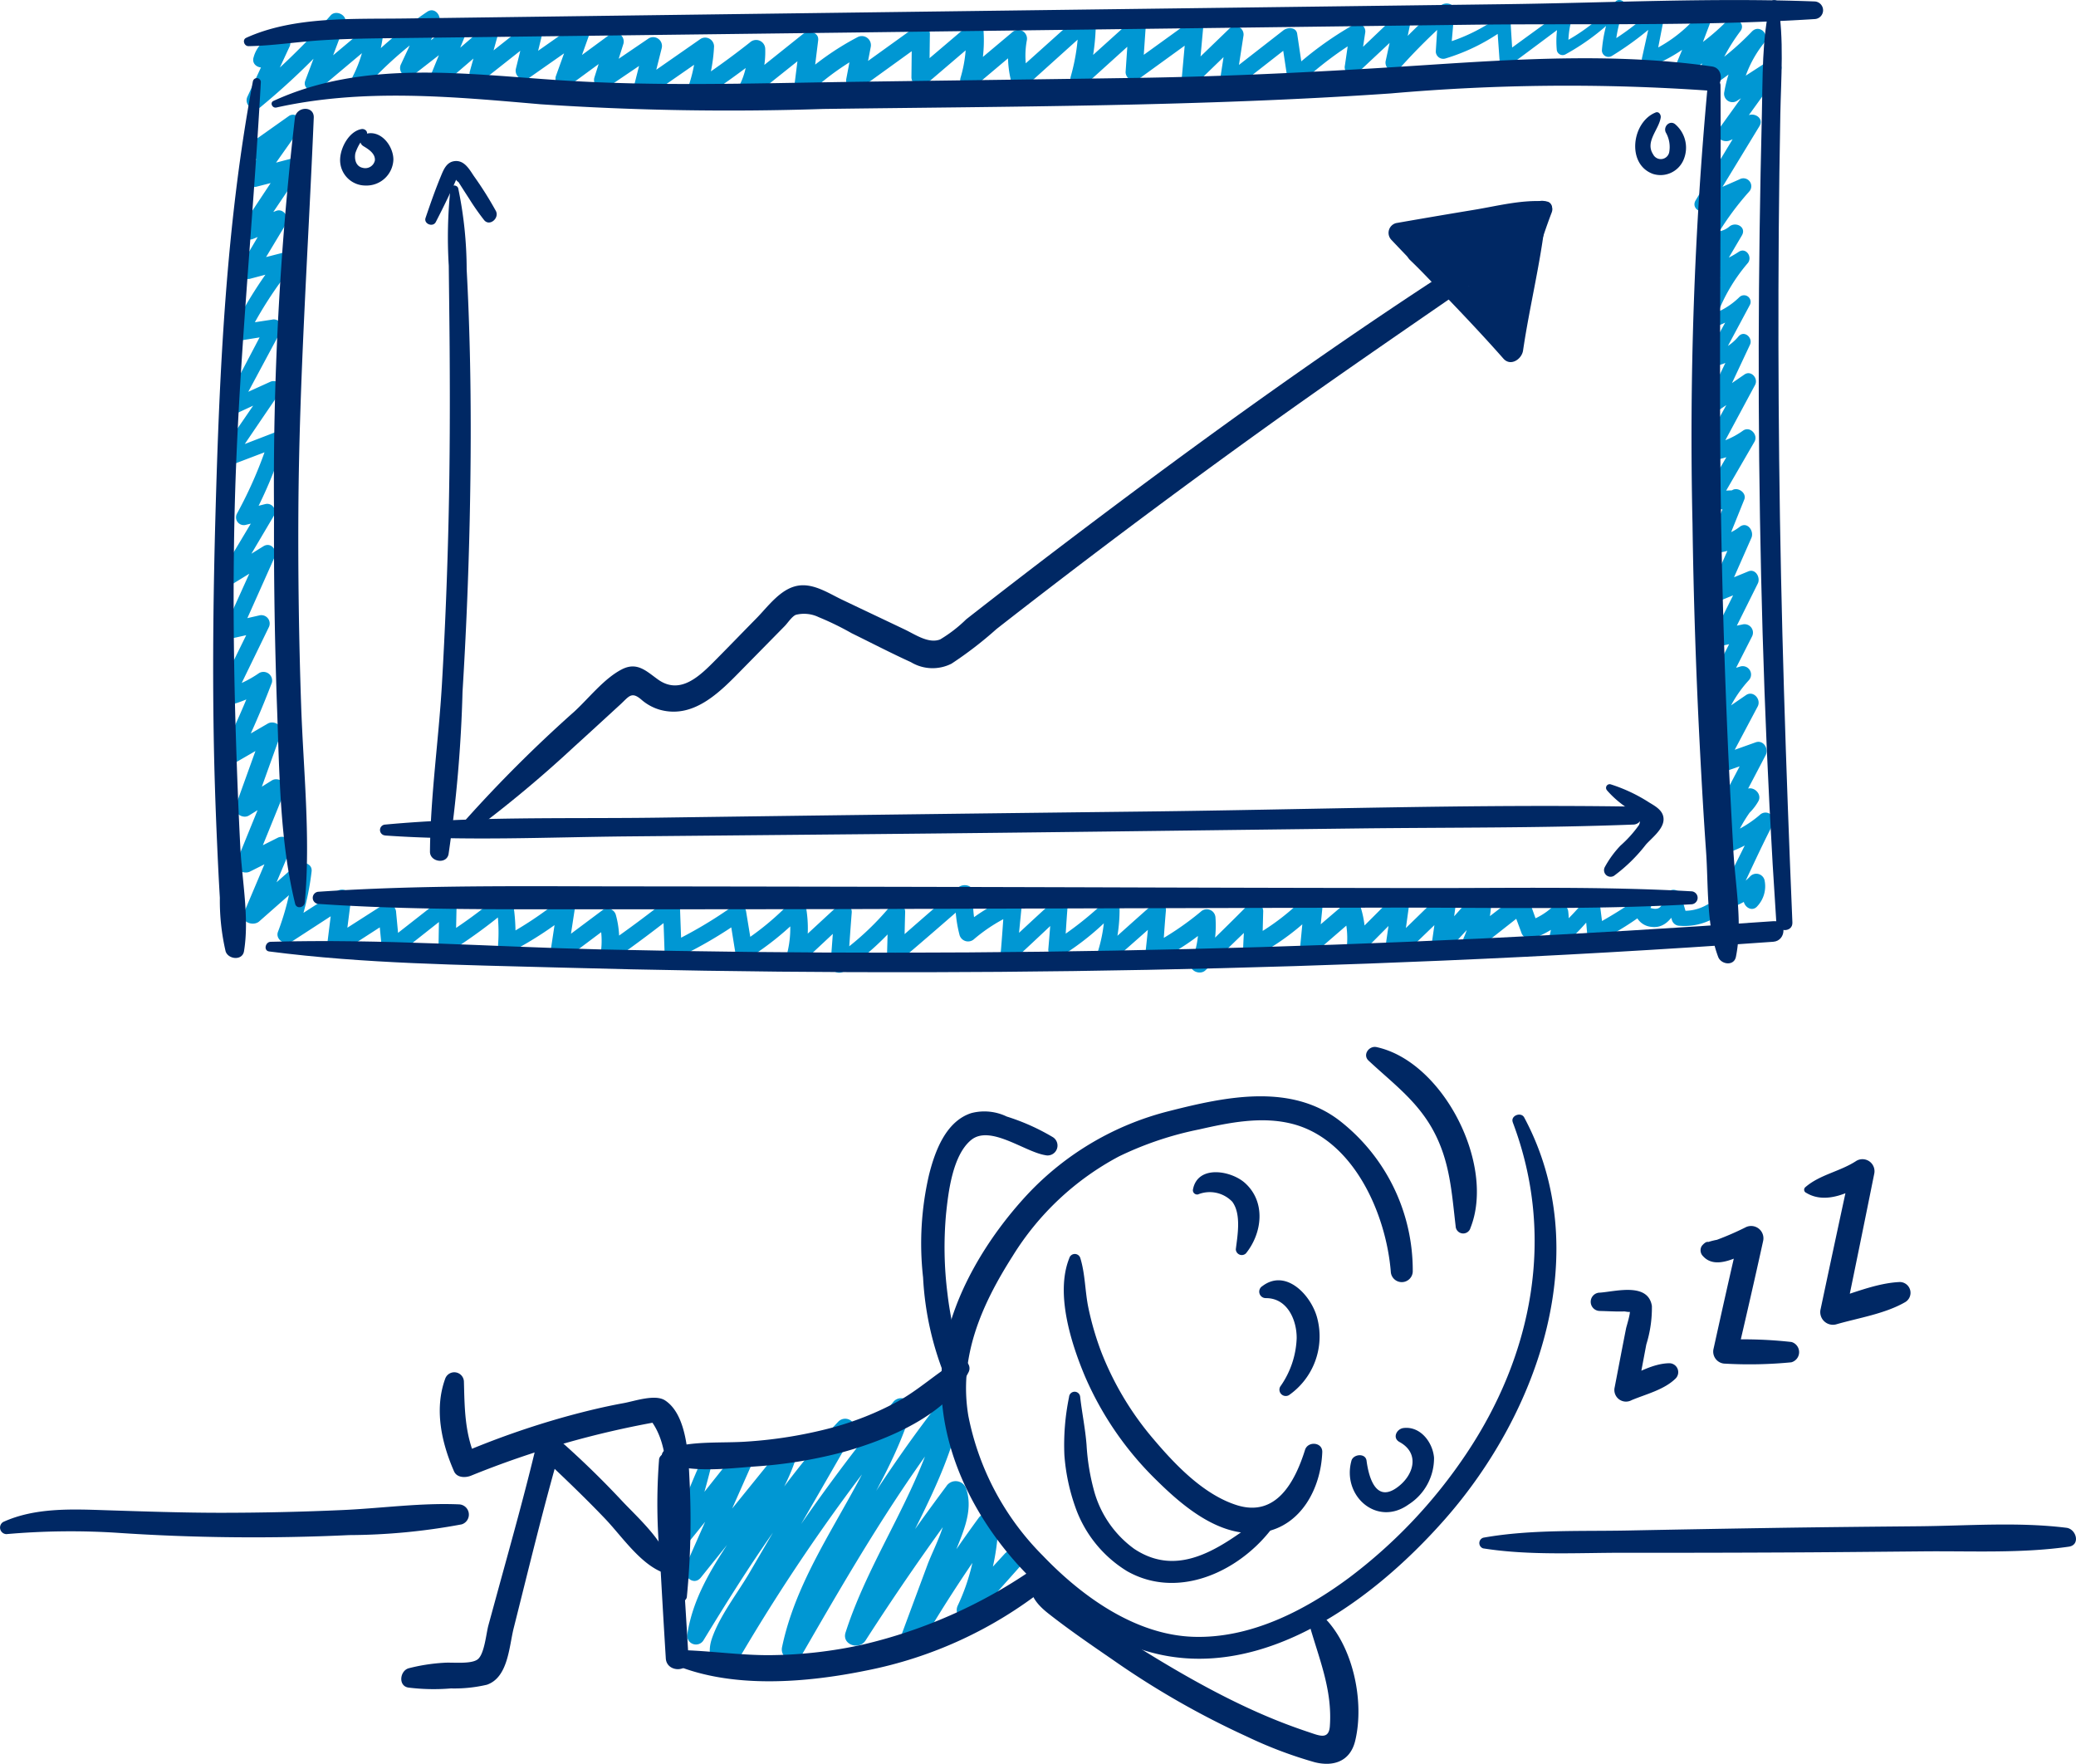 <svg xmlns="http://www.w3.org/2000/svg" xmlns:xlink="http://www.w3.org/1999/xlink" width="182.628" height="155.144" viewBox="0 0 182.628 155.144">
  <defs>
    <clipPath id="clip-path">
      <rect id="Rectangle_46" data-name="Rectangle 46" width="182.628" height="155.144" fill="none"/>
    </clipPath>
  </defs>
  <g id="Group_26" data-name="Group 26" clip-path="url(#clip-path)">
    <path id="Path_516" data-name="Path 516" d="M532.415,5.417a1.2,1.2,0,0,1,1.188-.912l-.856-1.1L530.4,8.474a.758.758,0,0,0,1.2.894A62.752,62.752,0,0,0,538.782,2.4l-1.273-.714L535.48,7.081c-.294.782.762,1.14,1.27.713l5.378-4.518-1.3-.52a11.247,11.247,0,0,1-1.158,3.934c-.369.735.588,1.539,1.189.885a34.643,34.643,0,0,1,6.089-5.266l-1.031-1L543.9,5.641a.747.747,0,0,0,1.184.881L549.487,3.1l-1.257-.705q-.848,2.089-1.7,4.177c-.312.766.765,1.129,1.258.706l4.407-3.78-1.264-.709-.973,3.465c-.223.795.722,1.142,1.268.711l4.962-3.917-1.274-.715-.911,3.711a.762.762,0,0,0,1.12.837l5.03-3.527-1.125-.841-1.521,4.221a.766.766,0,0,0,1.129.844l4.47-3.279-1.134-.847-1.074,3.4a.772.772,0,0,0,1.137.85l4.44-3.008-1.142-.853-.988,3.913a.779.779,0,0,0,1.145.856l5.556-3.86-1.18-.662a12.86,12.86,0,0,1-.8,3.835c-.238.644.61,1.218,1.155.863q2.836-1.852,5.49-3.952l-1.353-.543a6.4,6.4,0,0,1-.708,3.26.787.787,0,0,0,1.247.929l5.468-4.361L579,3.561l-.508,4.049c-.093.739.917.968,1.367.549a23.035,23.035,0,0,1,4.987-3.536l-1.171-.875-.608,3.2c-.116.609.561,1.309,1.167.872l5.793-4.183-1.187-.666q-.021,1.924-.041,3.847a.793.793,0,0,0,1.343.539l4.765-4.071-1.334-.536a11.431,11.431,0,0,1-.449,4.073c-.235.8.75,1.191,1.3.729l4.32-3.641-1.29-.724a9.266,9.266,0,0,0,.141,4.062.779.779,0,0,0,1.288.327l5.91-5.324-1.3-.522a17.683,17.683,0,0,1-.69,5.04.756.756,0,0,0,1.265.71l5.124-4.634-1.282-.515-.271,4.011a.744.744,0,0,0,1.122.63l5.328-3.861-1.114-.625-.393,4.372c-.06.667.837.915,1.259.506l3.974-3.848-1.224-.687L615.922,7.2a.729.729,0,0,0,1.217.683l5.408-4.225-1.21-.307.549,3.636c.086.568.854.633,1.2.306a30.708,30.708,0,0,1,5.3-3.968l-1.029-.577q-.2,1.511-.427,3.019a.677.677,0,0,0,1.132.635l4.465-4.182-1.18-.662-.825,3.791a.723.723,0,0,0,1.21.679,52.839,52.839,0,0,1,4.617-4.569L635.152.973l-.225,3.553a.656.656,0,0,0,.83.626A17.387,17.387,0,0,0,641.2,2.4l-.907-.509.242,3.377c.028.4.5.781.881.495q2.635-1.96,5.265-3.926l-.8-.6a8.436,8.436,0,0,0-.315,3.105.52.52,0,0,0,.778.437A20.265,20.265,0,0,0,651.43.812l-.768-.571a11.786,11.786,0,0,0-1.122,4.2.577.577,0,0,0,.868.487,27.469,27.469,0,0,0,4.521-3.459l-.939-.527L653.068,5.1c-.091.412.292.924.754.742a13.506,13.506,0,0,0,5.018-3.385L657.673,1.8l-1.494,3.6c-.271.652.6,1.105,1.108.828a17.864,17.864,0,0,0,4.328-3.338L660.42,2a17.465,17.465,0,0,0-2.553,4.911.75.75,0,0,0,1.1.825A25.269,25.269,0,0,0,663.788,3.8l-1.055-1.021a11.4,11.4,0,0,0-2.424,5.306.737.737,0,0,0,1.082.808l3.568-2.316-1-.972L659.794,11.4c-.477.664.422,1.2.988.96l2.36-1-.984-.956-4.366,7.21c-.4.661.376,1.2.969.941l3.6-1.593-.852-1.076a26.493,26.493,0,0,0-3.366,4.712.677.677,0,0,0,.412.994,3.561,3.561,0,0,0,3.2-.736l-1.08-.8-2.059,3.529a.668.668,0,0,0,.756.968,8.433,8.433,0,0,0,2.869-1.293l-.789-1a16.866,16.866,0,0,0-3.185,5.954.58.58,0,0,0,.716.7,8.44,8.44,0,0,0,3.493-1.98l-.921-.685-2.793,5.086a.61.61,0,0,0,.689.882,5.49,5.49,0,0,0,3.022-1.769l-1-.742-2.686,5.572c-.266.553.321,1.282.911.885l3.074-2.07-.938-.911-3.462,6.29c-.33.6.215,1.12.81,1.037a7.813,7.813,0,0,0,3.519-1.393l-1.006-.978-3.017,5.2a.719.719,0,0,0,.115.876,2.329,2.329,0,0,0,2.936.161l-1.084-.81-1.675,4.145a.724.724,0,0,0,.7.914,5.587,5.587,0,0,0,2.747-1.047l-1.014-.985-2.288,5.177c-.223.505.169,1.336.832,1.064l2.85-1.169-.833-1.066-2.541,5.1a.74.74,0,0,0,.835,1.069l2.02-.426-.836-1.07-2.193,4.306a.741.741,0,0,0,.838,1.073l2.024-.616-.722-1.225a12.357,12.357,0,0,0-2.8,5.016.751.751,0,0,0,1.1.826l3.272-2.24-1.032-1q-1.481,2.772-2.976,5.536a.764.764,0,0,0,.865,1.107l3.648-1.277-.88-1.126c-1.045,1.972-2.078,3.952-3.114,5.929a.777.777,0,0,0,.878,1.124,4.64,4.64,0,0,0,2.939-2.2c.446-.742-.656-1.594-1.225-.912a14.672,14.672,0,0,0-2.607,4.54.775.775,0,0,0,.958.943,10.293,10.293,0,0,0,4.042-2.4l-1.14-.849c-1.074,2.362-2.283,4.647-3.411,6.982a.742.742,0,0,0,.838,1.073,6.765,6.765,0,0,0,2.9-1.794l-1.242-.315-.219.917c-.594.73.45,1.735,1.042,1.008a2.559,2.559,0,0,0,.614-2.31.748.748,0,0,0-1.242-.315,5.093,5.093,0,0,1-2.233,1.392l.838,1.073c1.134-2.333,2.179-4.7,3.368-7.006a.719.719,0,0,0-1.14-.848,9.811,9.811,0,0,1-3.414,1.91l.958.943a12.087,12.087,0,0,1,2.193-3.87l-1.225-.912a3.022,3.022,0,0,1-1.99,1.472l.878,1.124c1.041-1.975,2.085-3.948,3.117-5.927.291-.558-.2-1.368-.88-1.126l-3.641,1.3L660.3,67.7q1.471-2.778,2.944-5.554c.333-.625-.384-1.447-1.032-1l-3.27,2.243,1.1.826a10.646,10.646,0,0,1,2.413-4.368.738.738,0,0,0-.722-1.225l-2.024.617.838,1.073L662.739,56a.74.74,0,0,0-.836-1.07l-2.02.427.835,1.069,2.538-5.1c.253-.508-.188-1.331-.833-1.066l-2.849,1.171.832,1.064,2.284-5.179c.263-.6-.352-1.468-1.014-.985a4.106,4.106,0,0,1-1.983.844l.7.914,1.671-4.146c.239-.592-.587-1.157-1.084-.81l-1.147.049.115.876,3.013-5.2c.35-.605-.392-1.41-1.006-.978a7.1,7.1,0,0,1-3.148,1.264l.81,1.037,3.4-6.327c.3-.568-.351-1.316-.938-.911l-3.054,2.1.911.885,2.629-5.6c.285-.608-.5-1.314-1-.742a4.311,4.311,0,0,1-2.437,1.472l.689.882,2.74-5.116a.581.581,0,0,0-.921-.685,6.57,6.57,0,0,1-2.961,1.671l.716.7a15.337,15.337,0,0,1,2.975-5.357c.453-.53-.14-1.428-.789-1a7.775,7.775,0,0,1-2.557,1.113l.756.968,2.076-3.519c.43-.729-.511-1.239-1.08-.8a1.885,1.885,0,0,1-1.853.363l.412.994a25.133,25.133,0,0,1,3.164-4.419.694.694,0,0,0-.852-1.076l-3.6,1.585.969.941,4.385-7.2c.414-.679-.385-1.208-.983-.956l-2.363.995.988.96,4.18-5.782c.435-.6-.419-1.348-1-.972L660.65,7.654l1.082.808A10.012,10.012,0,0,1,663.788,3.8c.588-.733-.384-1.72-1.055-1.021a23.626,23.626,0,0,1-4.517,3.685l1.1.825a16.261,16.261,0,0,1,2.414-4.555c.525-.7-.616-1.485-1.195-.889a18.932,18.932,0,0,1-4.011,3.106l1.108.828,1.382-3.63c.249-.655-.728-1.151-1.167-.655a12.3,12.3,0,0,1-4.5,3.234l.908.678.813-4.185A.561.561,0,0,0,654.135.7a22.277,22.277,0,0,1-4.306,3.255l.868.487A12.05,12.05,0,0,1,651.555.6c.186-.455-.515-.805-.816-.458a16.307,16.307,0,0,1-4.912,3.77l.778.437a7.84,7.84,0,0,1,.331-2.83.543.543,0,0,0-.8-.6q-2.658,1.921-5.305,3.857l.881.495L641.5,1.9c-.025-.411-.512-.8-.907-.509A15.648,15.648,0,0,1,635.421,3.9l.83.626.314-3.553c.059-.671-.789-.832-1.206-.484a41.3,41.3,0,0,0-4.643,4.544l1.21.679.79-3.8a.705.705,0,0,0-1.18-.662l-4.425,4.221,1.158.465q.211-1.51.442-3.017a.684.684,0,0,0-1-.75,30.135,30.135,0,0,0-5.635,4.136l1.2.306-.543-3.637c-.09-.6-.844-.592-1.21-.307l-5.416,4.216,1.217.683L618,3.2a.732.732,0,0,0-1.224-.687L612.8,6.35l1.259.506.4-4.372a.738.738,0,0,0-1.114-.625L608.011,5.71l1.122.63.278-4.011c.048-.692-.838-.915-1.282-.515L603,6.439l1.265.71a19.073,19.073,0,0,0,.755-5.422.768.768,0,0,0-1.3-.522l-5.92,5.314,1.288.327a7.37,7.37,0,0,1-.141-3.273.772.772,0,0,0-1.29-.724l-4.327,3.634,1.3.729a12.7,12.7,0,0,0,.515-4.464.788.788,0,0,0-1.334-.536L589.03,6.276l1.343.539.048-3.847a.788.788,0,0,0-1.187-.666l-5.8,4.173,1.167.872.614-3.194a.8.8,0,0,0-1.171-.875,24.37,24.37,0,0,0-5.318,3.785l1.367.549.5-4.049c.1-.774-.9-.915-1.363-.547l-5.462,4.366,1.247.929a8.017,8.017,0,0,0,.921-4.028.8.8,0,0,0-1.353-.543q-2.5,1.974-5.16,3.71l1.155.863a14.249,14.249,0,0,0,.858-4.232.783.783,0,0,0-1.18-.662l-5.552,3.866,1.145.856.984-3.914a.776.776,0,0,0-1.142-.853L561.26,6.385l1.137.85,1.07-3.4a.77.77,0,0,0-1.134-.847l-4.467,3.284L559,7.119,560.511,2.9a.764.764,0,0,0-1.125-.841l-5.026,3.534,1.12.837.907-3.712A.762.762,0,0,0,555.113,2l-4.957,3.922,1.267.711.969-3.466a.755.755,0,0,0-1.264-.709l-4.4,3.785,1.258.706q.848-2.089,1.7-4.178c.321-.79-.762-1.089-1.257-.705L544.015,5.49l1.184.881,2.029-4.332c.292-.623-.359-1.456-1.03-1a36.374,36.374,0,0,0-6.4,5.5l1.189.885a13.362,13.362,0,0,0,1.368-4.666c.077-.722-.855-.89-1.3-.52l-5.381,4.515,1.27.713,2.032-5.391c.269-.714-.794-1.259-1.273-.714a62.752,62.752,0,0,1-7.185,6.961l1.2.894,2.35-5.061a.759.759,0,0,0-.856-1.1,2.688,2.688,0,0,0-2.278,1.971c-.308.935,1.178,1.3,1.478.388" transform="translate(-508.619 -0.002)" fill="#0097d3"/>
    <path id="Path_517" data-name="Path 517" d="M469.328,250.658l3.645-2.5-1.051-1.021-3.477,4.772c-.436.6.285,1.324.91,1.164,1.106-.282,2.213-.563,3.316-.858l-.925-1.184-3.657,5.52a.788.788,0,0,0,.893,1.143l2.506-1.006-.88-1.126-2.657,4.513a.755.755,0,0,0,.855,1.094l3.387-.9-.721-1.223a36.376,36.376,0,0,0-4.151,6.5.711.711,0,0,0,.8,1.026l2.948-.474-.787-1.008-3.725,7.092a.664.664,0,0,0,.915.889l3.761-1.745-.891-.866c-1.422,2.1-2.865,4.183-4.3,6.273a.656.656,0,0,0,.743.952l4.537-1.728-.823-.81a37.185,37.185,0,0,1-2.856,6.68.684.684,0,0,0,.774.991l2.057-.51-.779-1-3.462,5.793a.705.705,0,0,0,.973.946l3.483-2.139-.986-.958-3.043,6.733a.731.731,0,0,0,.825,1.056l2.492-.559-.831-1.064-3.209,6.524a.752.752,0,0,0,.849,1.087,10.812,10.812,0,0,0,3.552-1.576l-1.127-.842q-1.256,3.268-2.816,6.4a.777.777,0,0,0,1.072,1.042q1.83-1.056,3.66-2.113l-1.161-.868-2.428,6.738c-.238.66.611,1.216,1.165.871l2.79-1.734-1.167-.872-2.716,6.668c-.287.7.628,1.148,1.172.875l3.237-1.625-1.174-.877-2.594,6.133c-.342.809.822,1.213,1.343.754l4.357-3.84-1.377-.553a22.942,22.942,0,0,1-1.327,5.309c-.247.657.624,1.238,1.176.879l4.846-3.147-1.189-.667-.509,4.114c-.074.594.721.954,1.176.66l4.487-2.9-1.16-.651.321,3.247a.774.774,0,0,0,1.308.525l5.018-3.963-1.286-.516q-.03,1.726-.059,3.452a.745.745,0,0,0,1.121.629,46.487,46.487,0,0,0,5.173-3.815l-1.229-.312a14.994,14.994,0,0,1,.17,3.611.744.744,0,0,0,1.118.627,32.626,32.626,0,0,0,5.43-3.57l-1.289-.723-.636,4.2c-.086.57.532,1.286,1.125.841l4.233-3.175-1.122-.445a7.233,7.233,0,0,1,.178,2.921.757.757,0,0,0,1.142.641q2.858-2.006,5.586-4.184l-1.264-.507c.052,1.3.1,2.6.142,3.9a.744.744,0,0,0,1.113.624,37.931,37.931,0,0,0,5.686-3.325l-1.1-.438.542,3.37a.759.759,0,0,0,1.112.441,25.749,25.749,0,0,0,4.853-3.942l-1.288-.327a9.017,9.017,0,0,1-.16,3.937.776.776,0,0,0,1.3.729q2.1-1.946,4.179-3.912l-1.3-.522c-.1,1.514-.219,3.028-.33,4.541a.759.759,0,0,0,1.144.642,24.528,24.528,0,0,0,5.19-4.747l-1.283-.515c-.017,1.22-.042,2.437-.082,3.656a.762.762,0,0,0,1.291.518c2.038-1.727,4.051-3.482,6.065-5.236l-1.328-.533a11.549,11.549,0,0,0,.353,3.659.783.783,0,0,0,1.294.329,14.38,14.38,0,0,1,3.787-2.322l-1.151-.646c-.1,1.418-.192,2.836-.318,4.252-.06.666.819.885,1.239.5q2.238-2.069,4.442-4.171l-1.205-.484c-.073,1.272-.176,2.539-.286,3.808a.722.722,0,0,0,1.088.61,23.416,23.416,0,0,0,4.984-4.124l-1.1-.44a13.34,13.34,0,0,1-.751,4.562c-.242.7.682,1.052,1.148.644q2.393-2.089,4.76-4.2l-1.214-.488c-.1,1.251-.233,2.5-.369,3.746-.068.626.684.859,1.141.64a20.584,20.584,0,0,0,4.788-3.232l-1.294-.52a8.341,8.341,0,0,1-.6,3.921c-.291.733.766,1.177,1.252.7,1.6-1.565,3.2-3.133,4.83-4.666l-1.338-.537c-.067,1.065-.137,2.127-.181,3.193a.826.826,0,0,0,1.24.7,21.729,21.729,0,0,0,5.543-4.242l-1.382-.555q-.187,1.978-.378,3.956c-.072.752.9.952,1.366.548l3.724-3.22-1.32-.335a7.7,7.7,0,0,1,.329,3.079c-.062.7.89.981,1.332.535q1.977-1.994,3.954-3.988l-1.31-.526-.649,4.478c-.1.716.9.951,1.336.536l4.725-4.548-1.373-.551-.561,3.9c-.1.717.959,1.037,1.395.56q1.791-1.962,3.6-3.912l-1.455-.584a8.338,8.338,0,0,1-.672,3.233.834.834,0,0,0,1.322.984l4.211-3.314-1.359-.345.849,2.288a.8.8,0,0,0,.974.547,7.622,7.622,0,0,0,2.933-1.793l-1.291-.328a4.607,4.607,0,0,1-.194,2.1c-.228.742.716,1.14,1.227.688a22.944,22.944,0,0,0,3.168-3.435l-1.259-.328c.087.894.161,1.79.239,2.685a.729.729,0,0,0,1.089.611,25.748,25.748,0,0,0,4.367-2.748l-1.113-.828a1.613,1.613,0,0,0,1.312,2.345c1.443.2,2.178-1.322,2.593-2.427l-1.326,0,.536,1.838a.7.7,0,0,0,.653.493,5.293,5.293,0,0,0,3.107-.7c.767-.428.079-1.568-.682-1.146a3.921,3.921,0,0,1-2.406.505l.653.493-.532-1.839a.7.7,0,0,0-1.326,0,3.477,3.477,0,0,1-.349.8q-.223.567-1.01.32c.319-.58-.37-1.366-.967-.94a39.526,39.526,0,0,1-4.238,2.609l1.065.422c-.107-.832-.216-1.664-.314-2.5-.059-.505-.745-.969-1.154-.463a22.843,22.843,0,0,1-3.146,3.219l1.227.688a5.893,5.893,0,0,0,.3-2.667.778.778,0,0,0-1.316-.528,5.969,5.969,0,0,1-2.248,1.341l.974.547-.822-2.3a.827.827,0,0,0-1.359-.345l-4.254,3.273,1.322.984a9.677,9.677,0,0,0,.925-4.047.857.857,0,0,0-1.455-.584q-1.77,1.983-3.546,3.96l1.395.56.535-3.9c.1-.732-.929-.984-1.373-.551l-4.694,4.578,1.336.536.619-4.478c.1-.693-.889-.948-1.31-.526q-1.984,1.987-3.972,3.97l1.332.535a8.7,8.7,0,0,0-.364-3.489.8.8,0,0,0-1.32-.335l-3.74,3.2,1.366.548q.2-1.978.4-3.956c.072-.715-.932-1.027-1.382-.555a20.344,20.344,0,0,1-5.227,3.96l1.24.7c.049-1.064.07-2.128.1-3.193a.788.788,0,0,0-1.338-.537c-1.572,1.593-3.179,3.15-4.782,4.713l1.252.7a9.7,9.7,0,0,0,.668-4.3.765.765,0,0,0-1.294-.52,25.631,25.631,0,0,1-4.478,2.991l1.141.64c.078-1.25.161-2.5.272-3.746.059-.663-.8-.855-1.214-.487q-2.379,2.1-4.727,4.236l1.148.644a14.387,14.387,0,0,0,.71-4.909.646.646,0,0,0-1.1-.44,30.188,30.188,0,0,1-4.8,3.783l1.088.61c.068-1.271.143-2.539.249-3.808.054-.651-.793-.858-1.205-.484q-2.256,2.051-4.47,4.144l1.239.5c.113-1.419.262-2.835.4-4.252a.757.757,0,0,0-.961-.724,14.957,14.957,0,0,0-4.3,2.633l1.294.329a10.075,10.075,0,0,1-.292-3.257c.048-.726-.863-.935-1.328-.533-2.02,1.747-4.039,3.492-6.034,5.266l1.29.518c.011-1.219.039-2.437.073-3.656a.755.755,0,0,0-1.283-.515,24.611,24.611,0,0,1-4.891,4.494l1.144.642c.108-1.514.21-3.028.33-4.541.056-.7-.856-.931-1.3-.522q-2.107,1.938-4.2,3.89l1.3.729a10.92,10.92,0,0,0,.15-4.729.776.776,0,0,0-1.288-.327,24.065,24.065,0,0,1-4.525,3.72l1.112.441-.553-3.367a.752.752,0,0,0-1.1-.438,37.93,37.93,0,0,1-5.676,3.343l1.113.624c-.05-1.3-.1-2.6-.144-3.9a.747.747,0,0,0-1.264-.507q-2.591,2.042-5.3,3.917l1.142.641a8.209,8.209,0,0,0-.22-3.319.767.767,0,0,0-1.123-.445l-4.237,3.168,1.125.841.642-4.2a.771.771,0,0,0-1.289-.723,32.333,32.333,0,0,1-5.085,3.374l1.118.627a17.626,17.626,0,0,0-.239-3.993c-.1-.594-.856-.626-1.229-.312a43.7,43.7,0,0,1-4.884,3.563l1.121.629q.037-1.726.073-3.452a.76.76,0,0,0-1.286-.516l-5.036,3.945,1.308.525-.307-3.247a.774.774,0,0,0-1.16-.651l-4.5,2.881,1.176.66.526-4.114c.077-.6-.73-.962-1.189-.667l-4.857,3.128,1.176.879a24.085,24.085,0,0,0,1.393-5.713c.092-.757-.918-.958-1.377-.553l-4.354,3.843,1.343.754,2.589-6.135c.3-.7-.634-1.148-1.174-.877l-3.236,1.628,1.172.875,2.71-6.67c.268-.66-.627-1.209-1.167-.872l-2.788,1.737,1.165.871,2.423-6.739c.242-.672-.606-1.19-1.161-.868q-1.828,1.061-3.652,2.126l1.072,1.042q1.633-3.316,2.942-6.77a.765.765,0,0,0-1.127-.842A9.625,9.625,0,0,1,466.4,297.3l.85,1.087,3.181-6.54a.736.736,0,0,0-.831-1.064l-2.489.57.825,1.056,3.015-6.75c.273-.612-.327-1.367-.986-.958l-3.474,2.154.973.946,3.436-5.808a.689.689,0,0,0-.779-1l-2.055.519.774.991a38.97,38.97,0,0,0,2.963-7.01.666.666,0,0,0-.823-.81l-4.531,1.748.743.952c1.424-2.1,2.84-4.2,4.276-6.286.409-.594-.369-1.1-.891-.866l-3.779,1.715.915.889,3.785-7.059a.7.7,0,0,0-.787-1.008l-2.955.45.8,1.026a34.688,34.688,0,0,1,3.972-6.171.738.738,0,0,0-.721-1.223l-3.395.873.855,1.094,2.7-4.491c.326-.543-.231-1.381-.88-1.126l-2.512.984.893,1.143,3.706-5.493c.415-.615-.273-1.352-.925-1.184-1.105.286-2.207.586-3.309.884l.91,1.164,3.4-4.816c.438-.621-.443-1.451-1.051-1.021l-3.611,2.555c-.767.542-.044,1.776.738,1.24" transform="translate(-446.795 -236.651)" fill="#0097d3"/>
    <path id="Path_518" data-name="Path 518" d="M1446.061,3000.8c-.952,2.127-1.785,4.269-2.582,6.46a.829.829,0,0,0,1.389.78c1.91-2.325,3.759-4.7,5.632-7.057l-1.352-1.006q-2.235,5.02-4.45,10.05c-.356.806.691,1.814,1.345,1q4.077-5.074,8.157-10.146l-1.393-.781c-1.813,5.721-6.985,9.8-7.948,15.874a.774.774,0,0,0,1.417.572c3.87-6.35,7.915-12.678,13.075-18.071l-1.34-1q-3.842,6.539-7.666,13.088c-1.069,1.836-2.648,3.822-3.332,5.835-.386,1.137-.232,2.36,1.035,2.74a.927.927,0,0,0,1.017-.415,166.834,166.834,0,0,1,15.25-21.972l-1.517-.851c-2.29,7.5-7.984,13.481-9.611,21.241a.946.946,0,0,0,1.731.7c4.257-7.372,8.539-14.771,13.843-21.455l-1.571-.882c-1.4,7.318-6.164,13.34-8.419,20.362-.343,1.069,1.195,1.576,1.753.708q4.161-6.472,8.76-12.644l-1.752-.215c.635,1.876-.915,4.474-1.56,6.209q-1.187,3.19-2.369,6.382c-.38,1.025,1.213,1.586,1.732.7a123.241,123.241,0,0,1,6.752-10.325l-1.733-.451a17.853,17.853,0,0,1-1.712,7.262c-.419.886.71,1.887,1.443,1.074q1.982-2.2,3.948-4.415c.756-.853-.488-2.052-1.257-1.217q-2.005,2.178-3.99,4.375l1.443,1.074a20.077,20.077,0,0,0,1.986-8.15c.029-1-1.235-1.132-1.733-.452a123.321,123.321,0,0,0-6.784,10.308l1.732.7q1.42-3.8,2.836-7.594c.7-1.887,1.807-3.935,1.118-5.973a.975.975,0,0,0-1.752-.216q-4.6,6.168-8.766,12.641l1.753.708c2.257-7.021,6.977-13.048,8.382-20.371.157-.822-.94-1.676-1.571-.882-5.412,6.812-9.8,14.308-14.149,21.824l1.731.7c1.624-7.721,7.254-13.771,9.534-21.261a.905.905,0,0,0-1.517-.851,170.062,170.062,0,0,0-15.515,22.346l1.017-.415c-.03-.009,2.155-3.938,2.385-4.335l2.921-5.021c1.893-3.254,3.765-6.52,5.646-9.782a.845.845,0,0,0-1.34-1c-5.233,5.558-9.185,12.044-13.208,18.488l1.416.572c1.02-6.008,6.234-10.128,8.061-15.845a.831.831,0,0,0-1.393-.781q-4.092,5.06-8.189,10.115l1.345,1q2.237-5.019,4.458-10.045c.357-.809-.7-1.829-1.352-1.006-1.911,2.417-3.848,4.816-5.72,7.263l1.519.613c.7-2.161,1.347-4.308,1.889-6.514.129-.523-.675-.891-.909-.367" transform="translate(-1384.387 -2872.269)" fill="#0097d3"/>
    <path id="Path_519" data-name="Path 519" d="M2074.4,2359.546c3.789,10,1.76,20.447-4.1,29.183a44.737,44.737,0,0,1-10.308,10.89c-3.907,2.9-8.686,5.345-13.673,5.187-5.133-.162-9.844-3.568-13.272-7.151a23.906,23.906,0,0,1-6.539-12.287c-.867-5.185,1.16-9.751,3.894-14.048a24.482,24.482,0,0,1,9.358-8.77,29.4,29.4,0,0,1,7.065-2.376c2.635-.6,5.485-1.172,8.162-.492,5.433,1.381,8.277,7.943,8.685,13.013a.967.967,0,0,0,1.931,0,16.673,16.673,0,0,0-6.391-13.254c-4.331-3.372-10.11-2.131-15-.888a25.652,25.652,0,0,0-12.479,7.313c-3.513,3.767-6.655,8.87-7.417,14.022-1.553,10.5,6.534,21.264,15.793,25.406,10.643,4.761,21.6-3.157,28.4-10.918,8.194-9.356,13.178-23.521,6.9-35.25-.28-.522-1.224-.159-1.006.417" transform="translate(-1941.322 -2260.833)" fill="#002864"/>
    <path id="Path_520" data-name="Path 520" d="M1448.834,2923.893c-1.8,1.074-3.34,2.531-5.2,3.554a26.653,26.653,0,0,1-5.892,2.335,38.946,38.946,0,0,1-7.29,1.186c-2.283.172-4.936-.1-7.107.671a.65.65,0,0,0-.011,1.249c2.312.845,5.3.46,7.715.278a40.429,40.429,0,0,0,7.811-1.276c3.835-1.067,9.092-3.215,11-7a.743.743,0,0,0-1.026-1" transform="translate(-1364.665 -2804.173)" fill="#002864"/>
    <path id="Path_521" data-name="Path 521" d="M1413.307,3126.043a50.449,50.449,0,0,0,.084,8.747q.239,4.375.509,8.747c.078,1.273,2.113,1.245,2,0a2.383,2.383,0,0,0-.357-1.233.7.7,0,0,0-1.186.011,1.78,1.78,0,0,0-.423.968l1.966.254c-.179-3.024-.36-6.048-.568-9.071a49.932,49.932,0,0,0-.968-8.564c-.154-.62-.992-.417-1.06.139" transform="translate(-1355.328 -2997.662)" fill="#002864"/>
    <path id="Path_522" data-name="Path 522" d="M967.446,2970.431a69.553,69.553,0,0,0,.234-10.161c-.1-2.03-.181-5.795-2.156-7.086-.875-.572-2.687.067-3.635.239-1.7.308-3.382.718-5.048,1.174a74.69,74.69,0,0,0-9.477,3.337l1.514.377c-.979-2.221-.986-4.417-1.048-6.792a.848.848,0,0,0-1.656-.214c-.961,2.666-.314,5.6.786,8.116.258.591,1.031.581,1.514.377a81.563,81.563,0,0,1,16.672-4.779l-1.025-.26c1.656,1.984,1.532,4.926,1.723,7.355.218,2.773.434,5.546.687,8.316a.458.458,0,0,0,.915,0" transform="translate(-907.019 -2830.006)" fill="#002864"/>
    <path id="Path_523" data-name="Path 523" d="M1984.422,2412.472c-.046-2.354-.738-4.686-1-7.024a32.5,32.5,0,0,1-.132-7.063c.2-1.92.574-5.156,2.2-6.5,1.671-1.377,4.709,1.034,6.518,1.327a.871.871,0,0,0,.681-1.58,19.084,19.084,0,0,0-4.061-1.816,4.536,4.536,0,0,0-3.123-.3c-2.245.729-3.2,3.374-3.715,5.436a26.729,26.729,0,0,0-.521,9.016,27,27,0,0,0,1.968,8.822c.269.563,1.2.272,1.185-.318" transform="translate(-1900.065 -2291.606)" fill="#002864"/>
    <path id="Path_524" data-name="Path 524" d="M1442.577,3381.375c5.1,2.118,11.575,1.583,16.873.5a36.818,36.818,0,0,0,15.707-7.227c.907-.729-.287-2.2-1.24-1.566a43.939,43.939,0,0,1-14.8,6.517,39.285,39.285,0,0,1-8.055.927c-2.719.031-5.4-.4-8.112-.448-.65-.011-1.053,1.018-.369,1.3" transform="translate(-1383.222 -3234.94)" fill="#002864"/>
    <path id="Path_525" data-name="Path 525" d="M2946.842,2266.944c2.231-5.542-2.376-14.642-8.251-15.921-.661-.144-1.258.672-.706,1.188,2.117,1.979,4.283,3.541,5.7,6.163,1.466,2.715,1.61,5.424,1.961,8.4a.664.664,0,0,0,1.3.167" transform="translate(-2817.491 -2158.92)" fill="#002864"/>
    <path id="Path_526" data-name="Path 526" d="M2565.677,2522.369a2.747,2.747,0,0,1,3,.651c.8,1.083.466,2.934.31,4.178a.525.525,0,0,0,.894.359c1.43-1.774,1.767-4.509-.078-6.178-1.227-1.11-4.157-1.62-4.581.541a.372.372,0,0,0,.457.45" transform="translate(-2460.271 -2417.315)" fill="#002864"/>
    <path id="Path_527" data-name="Path 527" d="M2708.71,2754.458c1.9-.031,2.75,1.9,2.737,3.529a7.82,7.82,0,0,1-1.449,4.255.557.557,0,0,0,.77.748,6.3,6.3,0,0,0,2.506-6.7c-.48-2.017-2.74-4.487-4.845-2.89a.568.568,0,0,0,.283,1.055" transform="translate(-2597.377 -2640.274)" fill="#002864"/>
    <path id="Path_528" data-name="Path 528" d="M2902.756,3073.038c-.849,3.084,2.25,5.838,5.031,3.838a4.826,4.826,0,0,0,2.236-4.122c-.12-1.361-1.21-2.784-2.69-2.6-.6.076-1,.872-.348,1.228,1.869,1.021,1.233,3.036-.317,4.076-1.812,1.216-2.4-1.061-2.58-2.428-.093-.7-1.168-.59-1.331,0" transform="translate(-2783.87 -2944.545)" fill="#002864"/>
    <path id="Path_529" data-name="Path 529" d="M2288.068,2696.814c-1.25,3.1.155,7.5,1.375,10.4a28.545,28.545,0,0,0,6.335,9.178c2.382,2.35,5.7,5.132,9.312,4.54,3.389-.555,5.11-3.889,5.23-7.047.034-.888-1.266-.993-1.517-.2-.874,2.781-2.524,5.959-6,4.862-2.916-.92-5.415-3.543-7.346-5.825a26.809,26.809,0,0,1-4.565-7.614,25.952,25.952,0,0,1-1.139-3.88c-.31-1.453-.28-3.01-.722-4.425a.505.505,0,0,0-.961,0" transform="translate(-2193.998 -2586.154)" fill="#002864"/>
    <path id="Path_530" data-name="Path 530" d="M886.476,3096.685c-.319-2.087-2.8-4.287-4.189-5.76a79.016,79.016,0,0,0-5.762-5.582,1.089,1.089,0,0,0-1.778.476c-1.024,4.313-2.228,8.591-3.4,12.866l-.856,3.131c-.2.739-.346,2.475-.913,2.972-.551.483-2.254.269-3,.328a16.163,16.163,0,0,0-3.1.483c-.784.218-.947,1.568-.015,1.7a18.037,18.037,0,0,0,3.724.073,12.547,12.547,0,0,0,3.177-.326c1.871-.654,1.942-3.362,2.352-4.985,1.323-5.241,2.585-10.511,4.085-15.705l-1.778.476c1.943,1.838,3.885,3.676,5.732,5.612,1.476,1.546,3.127,4.035,5.184,4.767.338.12.586-.232.541-.527" transform="translate(-827.524 -2958.859)" fill="#002864"/>
    <path id="Path_531" data-name="Path 531" d="M2215,3379.867c-.3,1.488.423,2.424,1.567,3.323,1.823,1.433,3.758,2.756,5.668,4.069a74.76,74.76,0,0,0,11.794,6.747,37.431,37.431,0,0,0,5.947,2.25c1.663.421,3.126-.082,3.562-1.873.858-3.531-.225-8.535-2.9-11.029a.706.706,0,0,0-1.166.668c.854,3.062,2.076,5.81,1.839,9.072-.087,1.2-.917.83-1.791.538-.821-.274-1.637-.565-2.443-.88-1.608-.627-3.181-1.342-4.724-2.115-2.85-1.427-5.6-3.053-8.3-4.746q-2.091-1.311-4.151-2.668c-.967-.639-3.811-1.888-3.911-3.228-.04-.531-.881-.717-1-.129" transform="translate(-2124.323 -3241.252)" fill="#002864"/>
    <path id="Path_532" data-name="Path 532" d="M672.716,1906.937c7.888.537,15.785.469,23.688.472q11.685.006,23.37-.018,23.533-.075,47.065-.129c8.861-.011,17.771.208,26.619-.29a.572.572,0,0,0,.016-1.144c-7.876-.444-15.8-.276-23.69-.286q-11.684-.015-23.369-.048-23.531-.075-47.062-.1c-8.877-.006-17.762-.131-26.621.471a.538.538,0,0,0-.015,1.075" transform="translate(-644.696 -1827.429)" fill="#002864"/>
    <path id="Path_533" data-name="Path 533" d="M591.917,303.779c.521-5.732-.131-11.667-.326-17.41q-.291-8.553-.24-17.112c.07-11.531.871-22.995,1.353-34.507.045-1.077-1.526-1-1.657,0a280.049,280.049,0,0,0-1.837,34.829q-.04,8.719.277,17.435c.2,5.558.247,11.452,1.579,16.878.12.488.809.343.85-.112" transform="translate(-565.102 -224.397)" fill="#002864"/>
    <path id="Path_534" data-name="Path 534" d="M584.476,129.651c7.688-1.713,15.5-.958,23.263-.287a248.517,248.517,0,0,0,24.852.412c16.646-.226,33.318-.219,49.932-1.366a177.859,177.859,0,0,1,27.938-.248c1.215.107,1.557-1.944.312-2.123-8.27-1.186-16.736-.677-25.038-.132-8.439.554-16.855,1-25.313,1.132-8.519.133-17.039.233-25.558.357-8.438.124-16.89.408-25.319-.138-8.453-.547-17.362-1.85-25.314,1.811-.346.159-.1.657.245.581" transform="translate(-560.171 -120.192)" fill="#002864"/>
    <path id="Path_535" data-name="Path 535" d="M3639.67,171.5a335.746,335.746,0,0,0-1.336,38.555q.133,9.56.618,19.112c.166,3.237.346,6.475.575,9.708.21,2.965.012,6.464,1.065,9.263.252.671,1.386.836,1.56-.005.6-2.932-.051-6.276-.218-9.255-.181-3.235-.359-6.47-.5-9.708q-.415-9.552-.58-19.112c-.218-12.852.009-25.706-.057-38.557,0-.728-1.058-.7-1.128,0" transform="translate(-3489.442 -163.969)" fill="#002864"/>
    <path id="Path_536" data-name="Path 536" d="M997.84,573.893a107.241,107.241,0,0,0,8.845-7.38c1.36-1.229,2.706-2.473,4.058-3.711.754-.691.974-1.183,1.838-.451a4.256,4.256,0,0,0,1.689.919c3.071.819,5.425-1.762,7.35-3.72l3.594-3.655c.264-.269.639-.856.986-.989a2.957,2.957,0,0,1,2,.207,25.432,25.432,0,0,1,2.9,1.413c1.734.85,3.454,1.745,5.212,2.545a3.686,3.686,0,0,0,3.574.134,33.756,33.756,0,0,0,3.959-3.048q2.34-1.83,4.7-3.641,9.18-7.055,18.582-13.814c6.947-4.993,14.014-9.8,21.049-14.67,1.043-.721.089-2.365-1-1.676-12.838,8.139-25.221,17.082-37.328,26.267q-4.358,3.307-8.667,6.678a12.181,12.181,0,0,1-2.292,1.771c-1.011.4-2.189-.429-3.113-.87-1.844-.879-3.692-1.75-5.534-2.631-1.182-.566-2.513-1.465-3.889-1.221-1.509.267-2.6,1.813-3.6,2.835-1.2,1.22-2.385,2.448-3.588,3.661-1.4,1.416-3.133,3.167-5.113,1.743-1.021-.734-1.832-1.576-3.179-.878-1.549.8-2.878,2.516-4.148,3.689a118.516,118.516,0,0,0-9.609,9.572c-.417.484.145,1.347.73.923" transform="translate(-956.18 -500.829)" fill="#002864"/>
    <path id="Path_537" data-name="Path 537" d="M3025.263,483.274c2.31.93,5.507.018,7.872-.405l-1.178-.889q.059,4.212,0,8.423l1.611-.66q-3.645-3.4-7.328-6.762l-.4,1.457c1.918-.26,3.842-.482,5.763-.72,1.1-.136,1.147-1.861.023-1.722-2,.248-4,.512-6,.737a.885.885,0,0,0-.639,1.489q3.6,3.444,7.247,6.842a.965.965,0,0,0,1.611-.66q.053-4.212-.01-8.423a.939.939,0,0,0-1.179-.889c-2.348.422-5.411.359-7.465,1.645a.3.3,0,0,0,.069.536" transform="translate(-2900.987 -461.393)" fill="#002864"/>
    <path id="Path_538" data-name="Path 538" d="M3091.343,538.8c-.462-.554-1.275-.451-1.929-.537l.2,1.553c.432-.187,1.217.928,1.427,1.181a18.842,18.842,0,0,1,1.36,1.953.992.992,0,0,0,1.821-.488,6.692,6.692,0,0,0-1.513-4.156.832.832,0,0,0-1.157.013.829.829,0,0,0-.13.969,6.593,6.593,0,0,1,.848,3.172l1.821-.488c-.826-1.388-3.315-5.158-5.346-3.618a.851.851,0,0,0,.655,1.551c.714-.145,1.526-.112,1.992-.738a.3.3,0,0,0-.048-.367" transform="translate(-2962.009 -515.981)" fill="#002864"/>
    <path id="Path_539" data-name="Path 539" d="M3033.877,435.367c3.723.867,8.051-.564,11.476-1.958l-.951-1.218a39.263,39.263,0,0,0-3.222,11.883l1.92-.252a8.746,8.746,0,0,1,.317-5.172c.332-1.052,1.386-2.7,1.083-3.83-.229-.853-1.022-.989-1.79-.894a38.392,38.392,0,0,0-5.317,1.239,1.008,1.008,0,0,0,.522,1.948c1.151-.216,3.109-.343,4.143-.936q.857.1.5-.564-.069-.9-.266.108a9.2,9.2,0,0,0-.636,1.881,11.447,11.447,0,0,0-.45,6.726.986.986,0,0,0,1.92-.252,48.671,48.671,0,0,1,2.827-11.257c.285-.774-.655-1.2-1.248-.933a25.981,25.981,0,0,1-5.517,1.759c-1.759.356-3.564.4-5.308.828a.464.464,0,0,0-.008.893" transform="translate(-2909.443 -414.142)" fill="#002864"/>
    <path id="Path_540" data-name="Path 540" d="M3000.072,432.324c-2.095-.205-4.363.4-6.423.736q-3.42.565-6.833,1.163a.887.887,0,0,0-.409,1.479c3.291,3.478,6.681,6.845,9.85,10.44.635.72,1.616.049,1.728-.707.553-3.757,1.487-7.478,1.937-11.245.12-1-1.411-1.079-1.7-.219A67.688,67.688,0,0,0,2996,445.178l1.69-.453a107.566,107.566,0,0,0-10.008-10.282l-.409,1.479q3.407-.615,6.81-1.252a25.106,25.106,0,0,0,6.213-1.522c.44-.212.177-.784-.221-.823" transform="translate(-2864.001 -414.599)" fill="#002864"/>
    <path id="Path_541" data-name="Path 541" d="M926.411,399.022a40.572,40.572,0,0,0-.153,6.812c.025,2.456.06,4.912.077,7.368.034,4.913.021,9.829-.09,14.741s-.305,9.824-.591,14.729c-.284,4.879-1.01,9.814-1.05,14.7-.007.909,1.465,1.139,1.636.211a120.055,120.055,0,0,0,1.228-14.267q.463-7.517.63-15.048c.106-4.913.13-9.828.015-14.741-.058-2.458-.147-4.914-.281-7.369a35.182,35.182,0,0,0-.744-7.136c-.084-.31-.62-.347-.677,0" transform="translate(-886.779 -382.46)" fill="#002864"/>
    <path id="Path_542" data-name="Path 542" d="M915.42,351.68c.353-.688.7-1.377,1.034-2.074.168-.349.335-.7.494-1.05l.31-.711q.2-.366.029-.11-.225.2.131.428l.311.488q.311.488.627.973a21.348,21.348,0,0,0,1.315,1.88c.483.593,1.357-.167,1.039-.794a31.425,31.425,0,0,0-1.954-3.1c-.389-.585-.828-1.369-1.65-1.294-.751.069-1.008.774-1.257,1.376-.491,1.189-.913,2.4-1.328,3.622-.179.526.651.85.9.363" transform="translate(-877.084 -332.147)" fill="#002864"/>
    <path id="Path_543" data-name="Path 543" d="M817.337,1735.63c7.1.5,14.314.143,21.431.078q10.717-.1,21.435-.2c14.29-.134,28.581-.33,42.871-.5,8.006-.093,16.034-.029,24.034-.338a.791.791,0,0,0,.021-1.582c-14.276-.224-28.594.268-42.87.432s-28.581.341-42.871.54c-7.981.111-16.086-.131-24.038.609a.478.478,0,0,0-.013.955" transform="translate(-783.457 -1662.14)" fill="#002864"/>
    <path id="Path_544" data-name="Path 544" d="M3449.819,1686.55a8.9,8.9,0,0,0,1.442,1.317c.634.475,1.776.911,1.377,1.74a10.518,10.518,0,0,1-1.628,1.81,8.832,8.832,0,0,0-1.375,1.885.578.578,0,0,0,.8.775,14.217,14.217,0,0,0,2.813-2.752c.5-.563,1.5-1.313,1.551-2.149.048-.8-.661-1.192-1.26-1.552a14.093,14.093,0,0,0-3.4-1.6.32.32,0,0,0-.313.527" transform="translate(-3308.456 -1617.037)" fill="#002864"/>
    <path id="Path_545" data-name="Path 545" d="M733.308,277.4c-1.1.185-1.861,1.607-1.9,2.631a2.234,2.234,0,0,0,2.244,2.339,2.366,2.366,0,0,0,2.441-2.288c-.008-1.233-1.151-2.687-2.5-2.231a.577.577,0,0,0-.147,1.049c.447.27,1.072.653,1.019,1.265a.864.864,0,0,1-1.078.646c-.6-.131-.739-.749-.64-1.284a4.21,4.21,0,0,1,.967-1.6c.2-.287-.13-.569-.408-.523" transform="translate(-701.486 -266.051)" fill="#002864"/>
    <path id="Path_546" data-name="Path 546" d="M3518.147,241.344c-2.088.834-2.585,4.548-.23,5.4a2.2,2.2,0,0,0,2.64-1.128,2.707,2.707,0,0,0-.638-3.2c-.471-.461-1.12.125-.879.671a2.56,2.56,0,0,1,.3,1.779.755.755,0,0,1-1.41.155c-.729-1.111.512-2.175.669-3.236.036-.241-.162-.559-.451-.444" transform="translate(-3372.504 -231.447)" fill="#002864"/>
    <path id="Path_547" data-name="Path 547" d="M3436.036,2791.636a.179.179,0,0,0,0-.358.179.179,0,0,0,0,.358" transform="translate(-3295.305 -2677.09)" fill="#002864"/>
    <path id="Path_548" data-name="Path 548" d="M3421.75,2775.346c.718.013,1.447.066,2.164.039.081,0,.655.129.468-.044.116.106-.281,1.371-.312,1.525-.343,1.732-.671,3.467-1.006,5.2a1.023,1.023,0,0,0,1.5,1.12c1.288-.535,2.869-.915,3.87-1.908a.787.787,0,0,0-.557-1.336c-1.5.019-2.975.947-4.339,1.521l1.5,1.12q.405-2.144.81-4.288a10.828,10.828,0,0,0,.492-3.391c-.338-2.08-3.152-1.278-4.565-1.171a.806.806,0,0,0-.022,1.612" transform="translate(-3281.021 -2660.033)" fill="#002864"/>
    <path id="Path_549" data-name="Path 549" d="M3657.238,2638a1.333,1.333,0,0,0-.364.337.725.725,0,0,0,.115.878c1.17,1.311,3.26-.073,4.517-.577l-1.318-1.3c-.782,3.331-1.527,6.67-2.265,10.011a1.06,1.06,0,0,0,1.022,1.326,38.115,38.115,0,0,0,5.815-.119.927.927,0,0,0,.016-1.786,37.815,37.815,0,0,0-5.8-.2L3660,2647.9c.777-3.332,1.546-6.666,2.279-10.008a1.082,1.082,0,0,0-1.587-1.186,26.014,26.014,0,0,1-2.479,1.076,5.8,5.8,0,0,0-1.114.32l.665.166-.112-.163a.3.3,0,0,0-.41-.1" transform="translate(-3507.176 -2528.728)" fill="#002864"/>
    <path id="Path_550" data-name="Path 550" d="M3879.732,2494.545c1.742,1.1,3.964-.016,5.525-1.014l-1.555-1.162q-1.348,6.206-2.664,12.419a1.114,1.114,0,0,0,1.37,1.348c1.968-.568,4.291-.926,6.071-1.955a.95.95,0,0,0-.473-1.767c-2.059.088-4.2,1.018-6.168,1.6l1.369,1.348q1.288-6.222,2.541-12.451a1.059,1.059,0,0,0-1.555-1.162c-1.446.955-3.231,1.207-4.521,2.341a.293.293,0,0,0,.061.46" transform="translate(-3720.874 -2389.648)" fill="#002864"/>
    <path id="Path_551" data-name="Path 551" d="M571.452,1983.233c8.388,1.087,16.933,1.177,25.38,1.411q12.965.359,25.936.409,25.938.1,51.864-1.013,14.578-.621,29.133-1.66c1.172-.082,1.216-1.9.025-1.811q-51.434,3.658-103.046,2.488c-9.7-.228-19.462-.953-29.167-.674-.469.013-.644.784-.125.851" transform="translate(-547.771 -1899.543)" fill="#002864"/>
    <path id="Path_552" data-name="Path 552" d="M461.895,168.274c-2.366,12.521-2.947,25.443-3.3,38.166-.178,6.419-.259,12.835-.157,19.256.051,3.209.156,6.417.3,9.623.07,1.6.147,3.206.244,4.808a19.729,19.729,0,0,0,.505,4.7c.225.716,1.478.851,1.619-.006.481-2.925-.174-6.219-.326-9.182-.165-3.206-.287-6.414-.386-9.623-.2-6.415-.263-12.84-.127-19.256.271-12.84,1.626-25.59,2.321-38.4a.352.352,0,0,0-.688-.089" transform="translate(-439.641 -161.152)" fill="#002864"/>
    <path id="Path_553" data-name="Path 553" d="M524.935,4.152c2.06-.032,4.1-.354,6.159-.5,2.29-.157,4.583-.18,6.878-.208q6.811-.081,13.621-.166,13.321-.163,26.642-.328L632.17,2.27c10.153-.129,20.409.143,30.543-.5A.776.776,0,0,0,662.733.22c-9.068-.343-18.218.124-27.291.24L608.151.81q-27.292.35-54.584.709-7.473.1-14.946.2c-4.5.061-9.716-.2-13.881,1.7-.369.169-.179.737.2.731" transform="translate(-503.082 -0.092)" fill="#002864"/>
    <path id="Path_554" data-name="Path 554" d="M3783,.514c-.751,3.157-.658,6.557-.739,9.783q-.128,5.172-.2,10.344-.137,10.022-.038,20.045c.147,13.588.6,27.154,1.509,40.711.06.888,1.45.894,1.413,0-.568-13.56-1.017-27.139-1.164-40.711q-.108-10.022-.037-20.045.041-5.172.14-10.344c.062-3.224.339-6.593-.209-9.787-.059-.343-.6-.315-.677,0" transform="translate(-3627.266 -0.254)" fill="#002864"/>
    <path id="Path_555" data-name="Path 555" d="M561.312,115.6l-.333-.319a.208.208,0,0,0-.295.292l.319.333c.19.2.512-.112.309-.306" transform="translate(-537.691 -110.513)" fill="#0097d3"/>
    <path id="Path_556" data-name="Path 556" d="M.575,3236.467a64.609,64.609,0,0,1,9.582-.126q5.126.349,10.263.4,5.156.054,10.306-.188a54.86,54.86,0,0,0,9.886-.943.9.9,0,0,0-.219-1.759c-3.4-.149-6.877.351-10.281.5q-5.31.237-10.63.24c-3.4,0-6.8-.118-10.206-.226-2.987-.1-6.208-.233-8.989,1.031a.577.577,0,0,0,.288,1.073" transform="translate(0 -3101.527)" fill="#002864"/>
    <path id="Path_557" data-name="Path 557" d="M3181.6,3279.927c4.054.642,8.33.378,12.423.383q6.635.008,13.27-.022c4.316-.016,8.632-.061,12.948-.1,4.248-.043,8.645.191,12.857-.413,1.045-.15.667-1.553-.207-1.662-4.24-.527-8.679-.175-12.944-.135-4.316.04-8.632.081-12.948.149q-6.313.1-12.625.224c-4.2.087-8.613-.108-12.764.63a.493.493,0,0,0-.009.951" transform="translate(-3051.104 -3143.73)" fill="#002864"/>
    <path id="Path_558" data-name="Path 558" d="M2306.807,3002.2c-3.71,2.447-8.071,7.033-12.8,3.894a9.344,9.344,0,0,1-3.574-5.262,19.361,19.361,0,0,1-.618-3.875c-.111-1.437-.4-2.8-.562-4.226a.489.489,0,0,0-.976,0,20.866,20.866,0,0,0-.412,5.125,17.476,17.476,0,0,0,.948,4.524,10.78,10.78,0,0,0,4.571,5.679c5.112,2.894,11.373-.742,13.824-5.467.128-.247-.146-.56-.4-.391" transform="translate(-2194.229 -2869.857)" fill="#002864"/>
  </g>
</svg>
